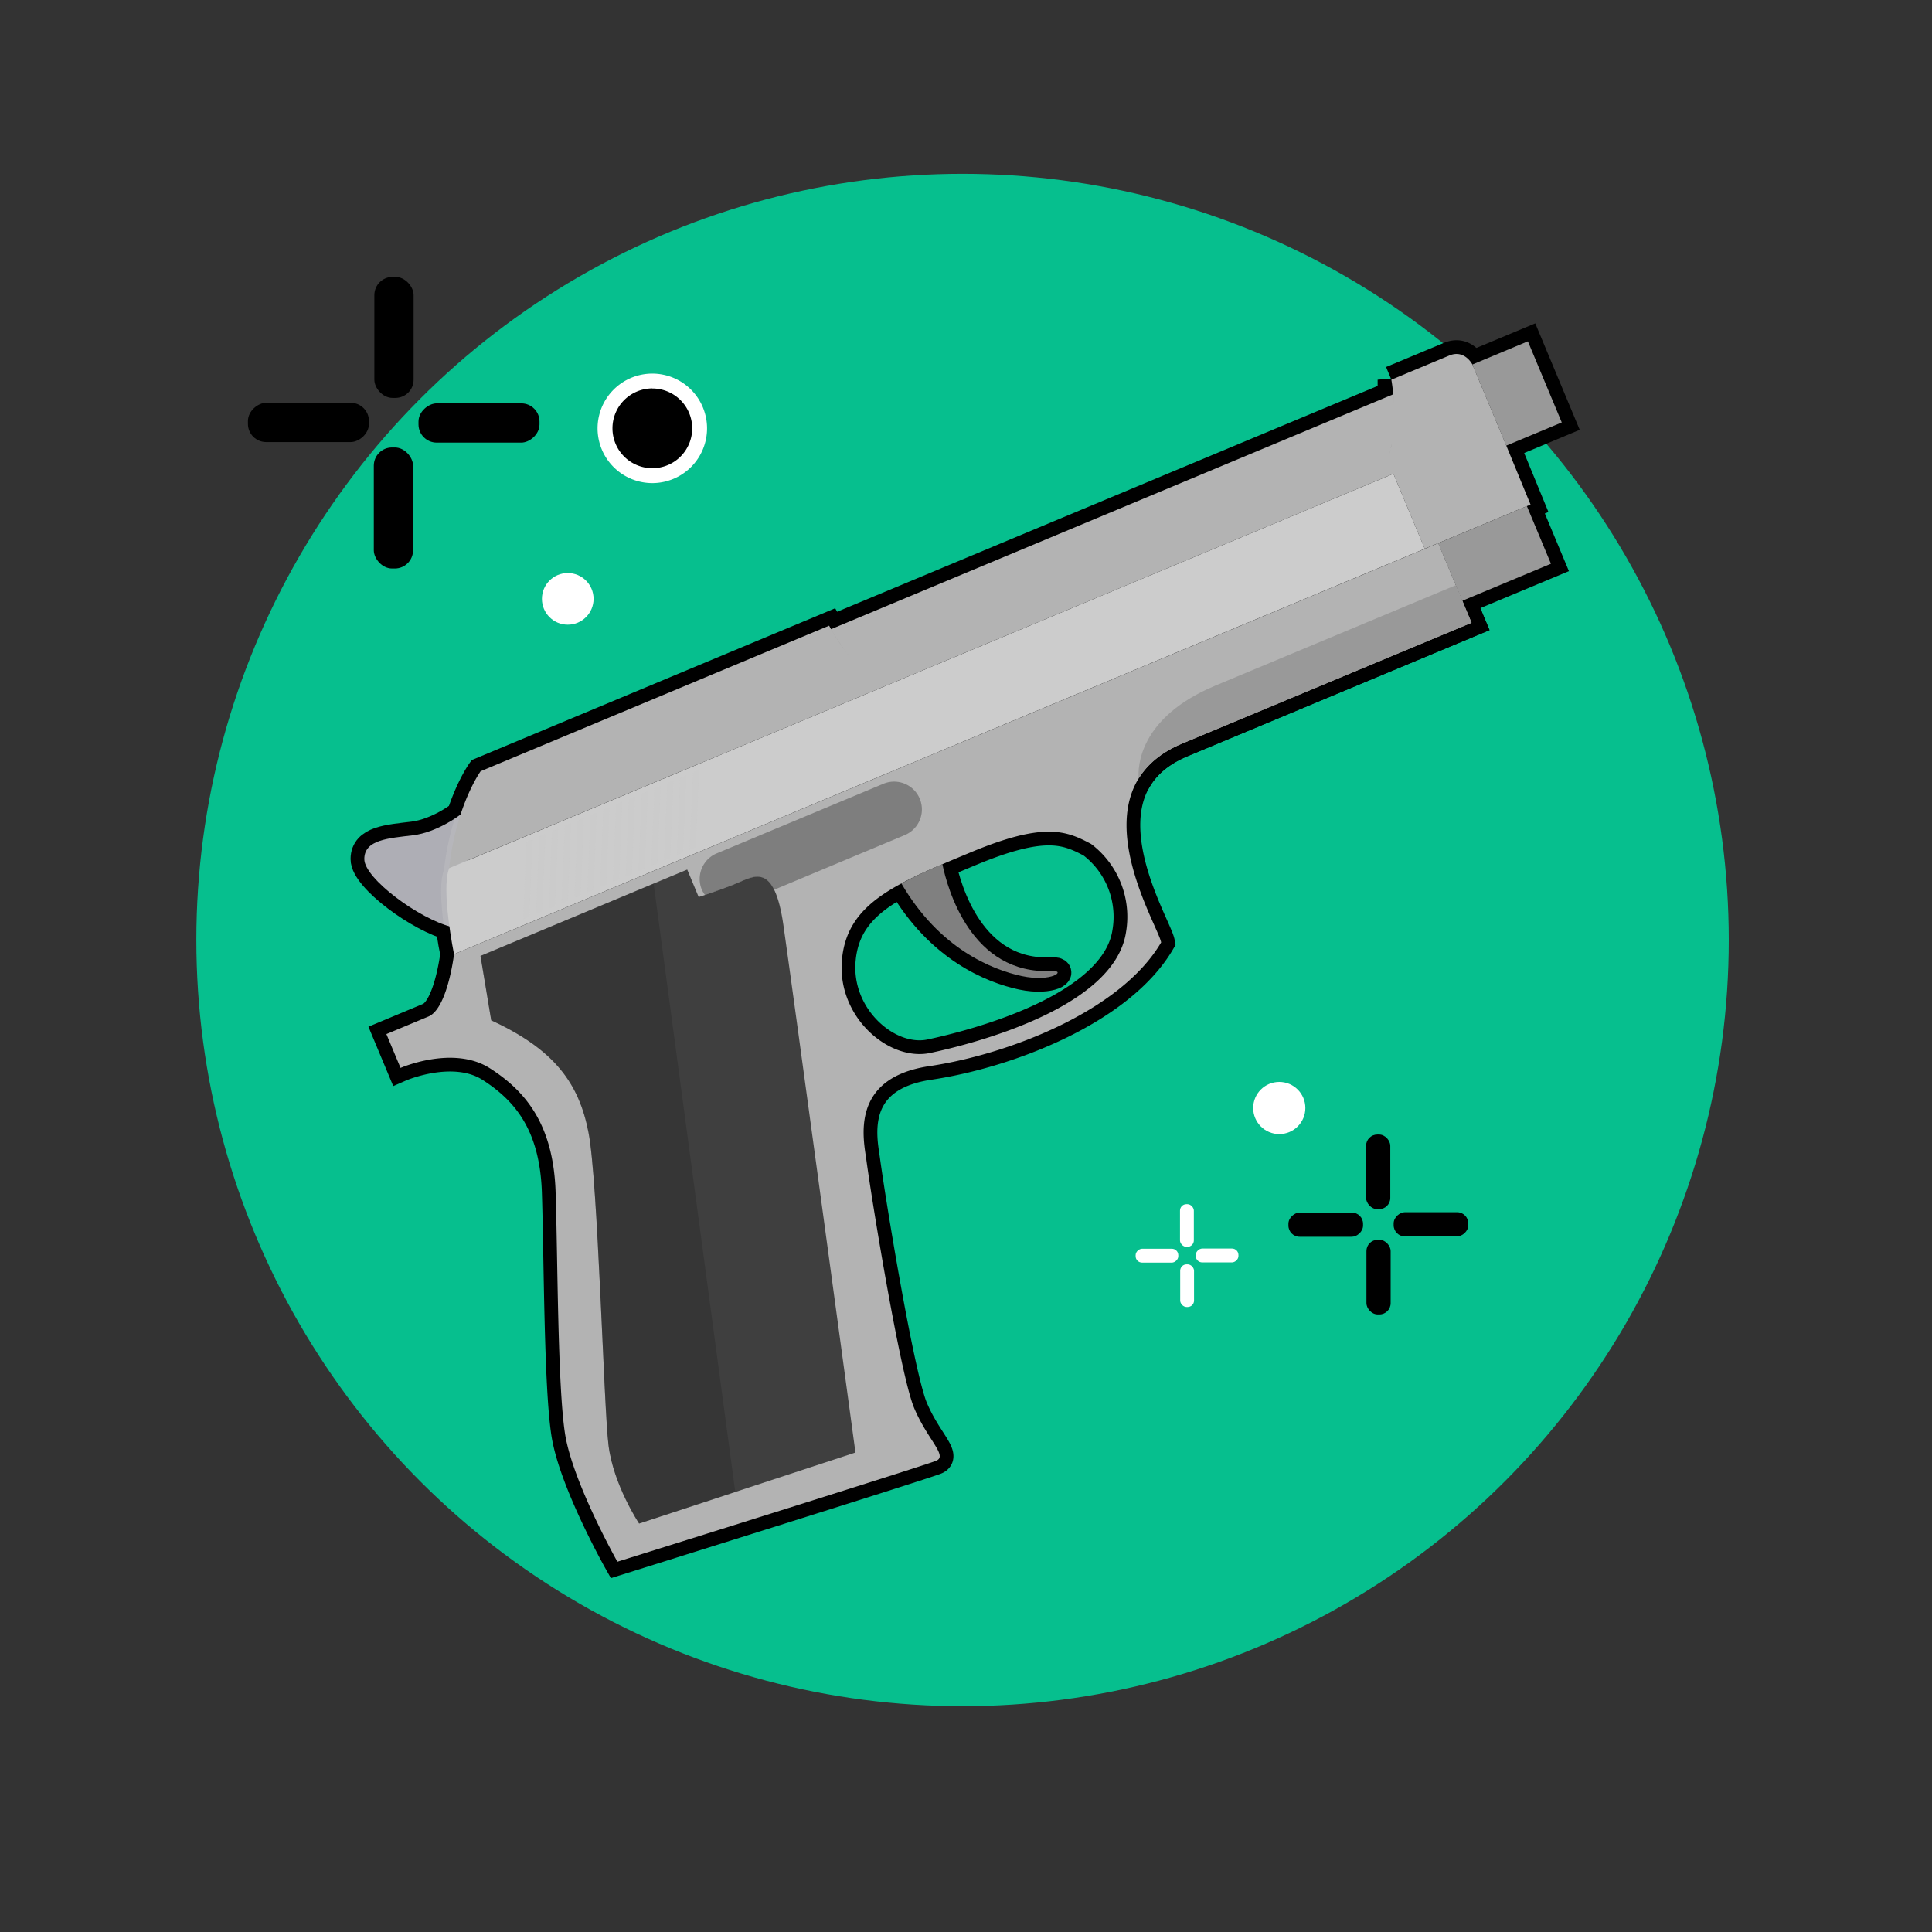 <svg xmlns="http://www.w3.org/2000/svg" viewBox="0 0 600 600"><rect x="0" y="0" width="600" height="600" fill="#333333" stroke="none"/><defs><style>.cls-5,.cls-6{stroke:#000;stroke-width:8.53px;stroke-miterlimit:10}.cls-16,.cls-5{fill:#999}.cls-17,.cls-6{fill:#b3b3b3}.cls-13{fill:#fff}</style></defs><g style="isolation:isolate"><circle cx="298.93" cy="291.93" r="237.95" fill="#06bf8e" id="Layer_2" data-name="Layer 2"/><g id="Layer_1" data-name="Layer 1"><path d="M143 253s-7.09 5.48-14.76 6.41-15.08 1.35-15.1 7.38 17.14 18.68 27.16 21.08S143 253 143 253z" stroke-miterlimit="10" stroke="#000" stroke-width="8.53" fill="#aeaeb5"/><path d="M137.88 270.29a82.11 82.11 0 013.36-16.07c1.13-.74 1.8-1.24 1.8-1.24s7.33 37.29-2.7 34.87a24.2 24.2 0 01-2.58-.8c-.76-6.05-1.28-13.36.12-16.76z" style="mix-blend-mode:multiply" opacity=".3" fill="#c9c9c9" stroke="#000" stroke-width="8.53"/><path class="cls-5" transform="rotate(-22.67 471.14 122.204)" d="M461.8 108.55h18.68v27.3H461.8z"/><path class="cls-6" d="M467.79 138.39l-10.53-25.19s-2.43-4.77-7.16-2.79l-18 7.51a62.71 62.71 0 01.4 17.89 61.06 61.06 0 00.18-13.35L258.1 195.39a72 72 0 004.83 7.3 69.62 69.62 0 01-5.44-8.38l-108.22 45.2s-7.62 10.52-9.79 30.11l293.26-122.49 9.73 23.29 32.85-13.72zM263.17 203c.11.14.22.27.32.41zm.66.84l.3.35zm.69.83l.28.32zm.74.84a2.85 2.85 0 00.23.26 2.85 2.85 0 01-.23-.25zm.82.9l.12.12zm.88.89zm7.27 4.12zm-6.52-3.42l.17.15zm.76.66l.23.18zm.78.6l.24.18zm.81.56l.22.15zm.86.52l.15.08zm1.74.77l.22.06zm.78.2l.28.05zm1.57.13h.29zm.81-.11h.25zm153.79-65.22zm2.87-10.11c-.07.5-.15 1-.23 1.5.08-.5.16-1 .23-1.5zm-.26 1.64c-.09.55-.2 1.1-.32 1.64.1-.54.23-1.09.32-1.64zm-.35 1.76c-.11.48-.22 1-.35 1.44.13-.48.24-.96.35-1.44zm-.44 1.78q-.19.7-.42 1.41.23-.7.42-1.41zm-.47 1.55c-.16.51-.35 1-.54 1.51.19-.5.38-1 .58-1.51zm-.67 1.83c-.16.4-.32.78-.5 1.17.21-.39.34-.73.5-1.17z"/><path d="M442.47 170.42L141 296.35s-4.13-20.29-1.49-26.73l293.23-122.49z" fill="#ccc" stroke-miterlimit="10" stroke="#000" stroke-width="8.53"/><path class="cls-6" d="M367.19 230.89L457 193.4l-10.32-24.72L141 296.35s-2 16.84-7.93 19.33L120 321.14l4.39 10.51s16.36-7.16 27.73.1 19.76 17.76 20.43 38.51.61 59.79 2.9 74.85S191.74 485 191.74 485s95.32-29.8 99-31.35-2.73-6.53-6.88-16.47-12.78-62.08-14.81-77c-.86-6.32-5.27-25.39 19.55-29.08s59.54-17.19 72-38.42c-.96-5.59-27.5-47.55 6.59-61.79zm-17.51 58.7c-3.68 23.58-47.91 34.68-60.79 37.41s-29-11.22-27.42-28.91 16.79-23.69 39.8-33.31 29.86-6.8 37.58-2.68a28.36 28.36 0 0110.83 27.49z"/><path d="M326.64 301.55c4.57-.25.17 3.59-9.35 1.57-9.2-2-25.54-8.44-37.36-28.76 3.78-2 8-4 12.74-6 1.53 7.45 8.87 34.45 33.97 33.19z" fill="gray" stroke-miterlimit="10" stroke="#000" stroke-width="8.53"/><path d="M152.55 316.87l-3.33-20 64.2-26.82 3.56 8.53s6.48-2.05 11.88-4.3 11.62-6.52 14.43 13 22.38 163.81 22.38 163.81l-67.19 22.05s-8-12-9.51-24.38-3.25-82.05-6.22-97.15-10.4-25.61-30.2-34.74z" fill="#3f3f3f" stroke-miterlimit="10" stroke="#000" stroke-width="8.53"/><path class="cls-5" d="M353.62 241.79c-.28-3.51 0-18.9 23.76-28.84l74.71-31.2L457 193.4l-89.76 37.49c-6.63 2.75-10.94 6.54-13.62 10.9z"/><path class="cls-5" transform="rotate(-22.67 464.14 171.888)" d="M449.22 162.18h29.86v19.4h-29.86z"/><path d="M228.86 274.32c-3.55 1.48-7.57 2.88-9.9 3.65a8 8 0 01-1-1.67 8.62 8.62 0 014.68-11.3l51.7-21.59a8.62 8.62 0 016.66 15.93l-40.61 17c-3.19-6.34-7.58-3.67-11.53-2.02z" opacity=".46" fill="#3f3f3f" stroke-miterlimit="10" stroke="#000" stroke-width="8.53"/><path d="M162.5 285.47l1.9-.79 1-23.99-1.9.79-1 23.99zm3.98-1.66l1.9-.8.99-23.98-1.89.79-1 23.99zm3.98-1.67l1.89-.79 1-23.98-1.89.79-1 23.98zm3.97-1.65l1.9-.8 1-23.98-1.9.79-1 23.99zm3.98-1.67l1.9-.79.99-23.99-1.89.8-1 23.98zm3.98-1.66l1.89-.79 1-23.99-1.89.79-1 23.99zm3.98-1.66l1.89-.79 1-23.99-1.89.79-1 23.99zm3.97-1.66l1.9-.79 1-23.99-1.9.79-1 23.99zm3.98-1.66l1.9-.79.99-23.99-1.89.79-1 23.99zm3.98-1.66l1.89-.79 1-23.99-1.89.79-1 23.99zm3.97-1.66l1.9-.8 1-23.98-1.9.79-1 23.99zm3.98-1.66l1.9-.8 1-23.99-1.9.8-1 23.99zm3.98-1.67l1.89-.79 1-23.99-1.89.8-1 23.98zm3.97-1.66l1.9-.79 1-23.99-1.89.79-1.01 23.99z" style="mix-blend-mode:multiply" opacity=".6" fill="#c9c9c9" stroke="#000" stroke-width="8.53"/><path d="M228.35 463.37l-29.87 9.8s-8-12-9.51-24.38-3.25-82.05-6.22-97.15-10.4-25.69-30.2-34.77l-3.33-20L203 274.44z" style="mix-blend-mode:screen" fill="#222" opacity=".3" stroke-miterlimit="10" stroke="#000" stroke-width="8.53"/><rect class="cls-13" x="366.46" y="373.97" width="4.3" height="13.25" rx="1.99"/><rect class="cls-13" x="366.52" y="392.65" width="4.3" height="13.25" rx="1.99"/><rect class="cls-13" x="357.15" y="383.34" width="4.3" height="13.25" rx="1.99" transform="rotate(-90 359.3 389.96)"/><rect class="cls-13" x="375.83" y="383.28" width="4.3" height="13.25" rx="1.99" transform="rotate(-90 377.98 389.9)"/><circle class="cls-13" cx="176.32" cy="185.98" r="8.02"/><path d="M202.58 147.7a14.68 14.68 0 1114.67-14.7 14.7 14.7 0 01-14.67 14.7z"/><path class="cls-13" d="M202.58 120.65A12.38 12.38 0 11190.21 133a12.39 12.39 0 0112.37-12.37m0-4.6a17 17 0 1017 17 17 17 0 00-17-17z"/><rect x="116.27" y="86" width="12.19" height="37.58" rx="5.65" transform="rotate(-180 122.36 104.79)"/><rect x="116.1" y="138.98" width="12.19" height="37.58" rx="5.65" transform="rotate(-180 122.19 157.765)"/><rect x="142.67" y="112.57" width="12.19" height="37.58" rx="5.65" transform="rotate(-90 148.765 131.365)"/><rect x="89.69" y="112.4" width="12.19" height="37.58" rx="5.65" transform="rotate(-90 95.79 131.19)"/><path d="M143 253s-7.09 5.48-14.76 6.41-15.08 1.35-15.1 7.38 17.14 18.68 27.16 21.08S143 253 143 253z" fill="#aeaeb5"/><path d="M137.88 270.29a82.11 82.11 0 013.36-16.07c1.13-.74 1.8-1.24 1.8-1.24s7.33 37.29-2.7 34.87a24.2 24.2 0 01-2.58-.8c-.76-6.05-1.28-13.36.12-16.76z" style="mix-blend-mode:multiply" opacity=".3" fill="#c9c9c9"/><path class="cls-16" transform="rotate(-22.67 471.14 122.204)" d="M461.8 108.55h18.68v27.3H461.8z"/><path class="cls-17" d="M467.79 138.39l-10.53-25.19s-2.43-4.77-7.16-2.79l-18 7.51a62.71 62.71 0 01.4 17.89 61.06 61.06 0 00.18-13.35L258.1 195.39a72 72 0 004.83 7.3 69.62 69.62 0 01-5.44-8.38l-108.22 45.2s-7.62 10.52-9.79 30.11l293.26-122.49 9.73 23.29 32.85-13.72zM263.17 203c.11.14.22.27.32.41zm.66.84l.3.35zm.69.83l.28.32zm.74.84a2.85 2.85 0 00.23.26 2.85 2.85 0 01-.23-.25zm.82.9l.12.12zm.88.89zm7.27 4.12zm-6.52-3.42l.17.15zm.76.66l.23.18zm.78.6l.24.18zm.81.56l.22.15zm.86.52l.15.08zm1.74.77l.22.06zm.78.2l.28.05zm1.57.13h.29zm.81-.11h.25zm153.79-65.22zm2.87-10.11c-.07.5-.15 1-.23 1.5.08-.5.16-1 .23-1.5zm-.26 1.64c-.09.55-.2 1.1-.32 1.64.1-.54.23-1.09.32-1.64zm-.35 1.76c-.11.48-.22 1-.35 1.44.13-.48.24-.96.35-1.44zm-.44 1.78q-.19.7-.42 1.41.23-.7.42-1.41zm-.47 1.55c-.16.51-.35 1-.54 1.51.19-.5.38-1 .58-1.51zm-.67 1.83c-.16.4-.32.78-.5 1.17.21-.39.34-.73.5-1.17z"/><path d="M442.47 170.42L141 296.35s-4.13-20.29-1.49-26.73l293.23-122.49z" fill="#ccc"/><path class="cls-17" d="M367.19 230.89L457 193.4l-10.32-24.72L141 296.35s-2 16.84-7.93 19.33L120 321.14l4.39 10.51s16.36-7.16 27.73.1 19.76 17.76 20.43 38.51.61 59.79 2.9 74.85S191.74 485 191.74 485s95.32-29.8 99-31.35-2.73-6.53-6.88-16.47-12.78-62.08-14.81-77c-.86-6.32-5.27-25.39 19.55-29.08s59.54-17.19 72-38.42c-.96-5.59-27.5-47.55 6.59-61.79zm-17.51 58.7c-3.68 23.58-47.91 34.68-60.79 37.41s-29-11.22-27.42-28.91 16.79-23.69 39.8-33.31 29.86-6.8 37.58-2.68a28.36 28.36 0 0110.83 27.49z"/><path d="M326.64 301.55c4.57-.25.17 3.59-9.35 1.57-9.2-2-25.54-8.44-37.36-28.76 3.78-2 8-4 12.74-6 1.53 7.45 8.87 34.45 33.97 33.19z" fill="gray"/><path d="M152.55 316.87l-3.33-20 64.2-26.82 3.56 8.53s6.48-2.05 11.88-4.3 11.62-6.52 14.43 13 22.38 163.81 22.38 163.81l-67.19 22.05s-8-12-9.51-24.38-3.25-82.05-6.22-97.15-10.4-25.61-30.2-34.74z" fill="#3f3f3f"/><path class="cls-16" d="M353.62 241.79c-.28-3.51 0-18.9 23.76-28.84l74.71-31.2L457 193.4l-89.76 37.49c-6.63 2.75-10.94 6.54-13.62 10.9z"/><path class="cls-16" transform="rotate(-22.67 464.14 171.888)" d="M449.22 162.18h29.86v19.4h-29.86z"/><path d="M228.86 274.32c-3.55 1.48-7.57 2.88-9.9 3.65a8 8 0 01-1-1.67 8.62 8.62 0 014.68-11.3l51.7-21.59a8.62 8.62 0 016.66 15.93l-40.61 17c-3.19-6.34-7.58-3.67-11.53-2.02z" opacity=".46" fill="#3f3f3f"/><path d="M162.5 285.47l1.9-.79 1-23.99-1.9.79-1 23.99zm3.98-1.66l1.9-.8.99-23.98-1.89.79-1 23.99zm3.98-1.67l1.89-.79 1-23.98-1.89.79-1 23.98zm3.97-1.65l1.9-.8 1-23.98-1.9.79-1 23.99zm3.98-1.67l1.9-.79.99-23.99-1.89.8-1 23.98zm3.98-1.66l1.89-.79 1-23.99-1.89.79-1 23.99zm3.98-1.66l1.89-.79 1-23.99-1.89.79-1 23.99zm3.97-1.66l1.9-.79 1-23.99-1.9.79-1 23.99zm3.98-1.66l1.9-.79.99-23.99-1.89.79-1 23.99zm3.98-1.66l1.89-.79 1-23.99-1.89.79-1 23.99zm3.97-1.66l1.9-.8 1-23.98-1.9.79-1 23.99zm3.98-1.66l1.9-.8 1-23.99-1.9.8-1 23.99zm3.98-1.67l1.89-.79 1-23.99-1.89.8-1 23.98zm3.97-1.66l1.9-.79 1-23.99-1.89.79-1.01 23.99z" style="mix-blend-mode:multiply" opacity=".6" fill="#c9c9c9"/><path d="M228.35 463.37l-29.87 9.8s-8-12-9.51-24.38-3.25-82.05-6.22-97.15-10.4-25.69-30.2-34.77l-3.33-20L203 274.44z" style="mix-blend-mode:screen" fill="#222" opacity=".3"/><circle class="cls-13" cx="397.29" cy="344.1" r="8.1"/><rect x="424.25" y="352.34" width="7.52" height="23.18" rx="3.49"/><rect x="424.36" y="385.03" width="7.52" height="23.18" rx="3.49"/><rect x="407.96" y="368.74" width="7.52" height="23.18" rx="3.49" transform="rotate(-90 411.72 380.33)"/><rect x="440.65" y="368.63" width="7.52" height="23.18" rx="3.49" transform="rotate(-90 444.405 380.225)"/></g></g></svg>